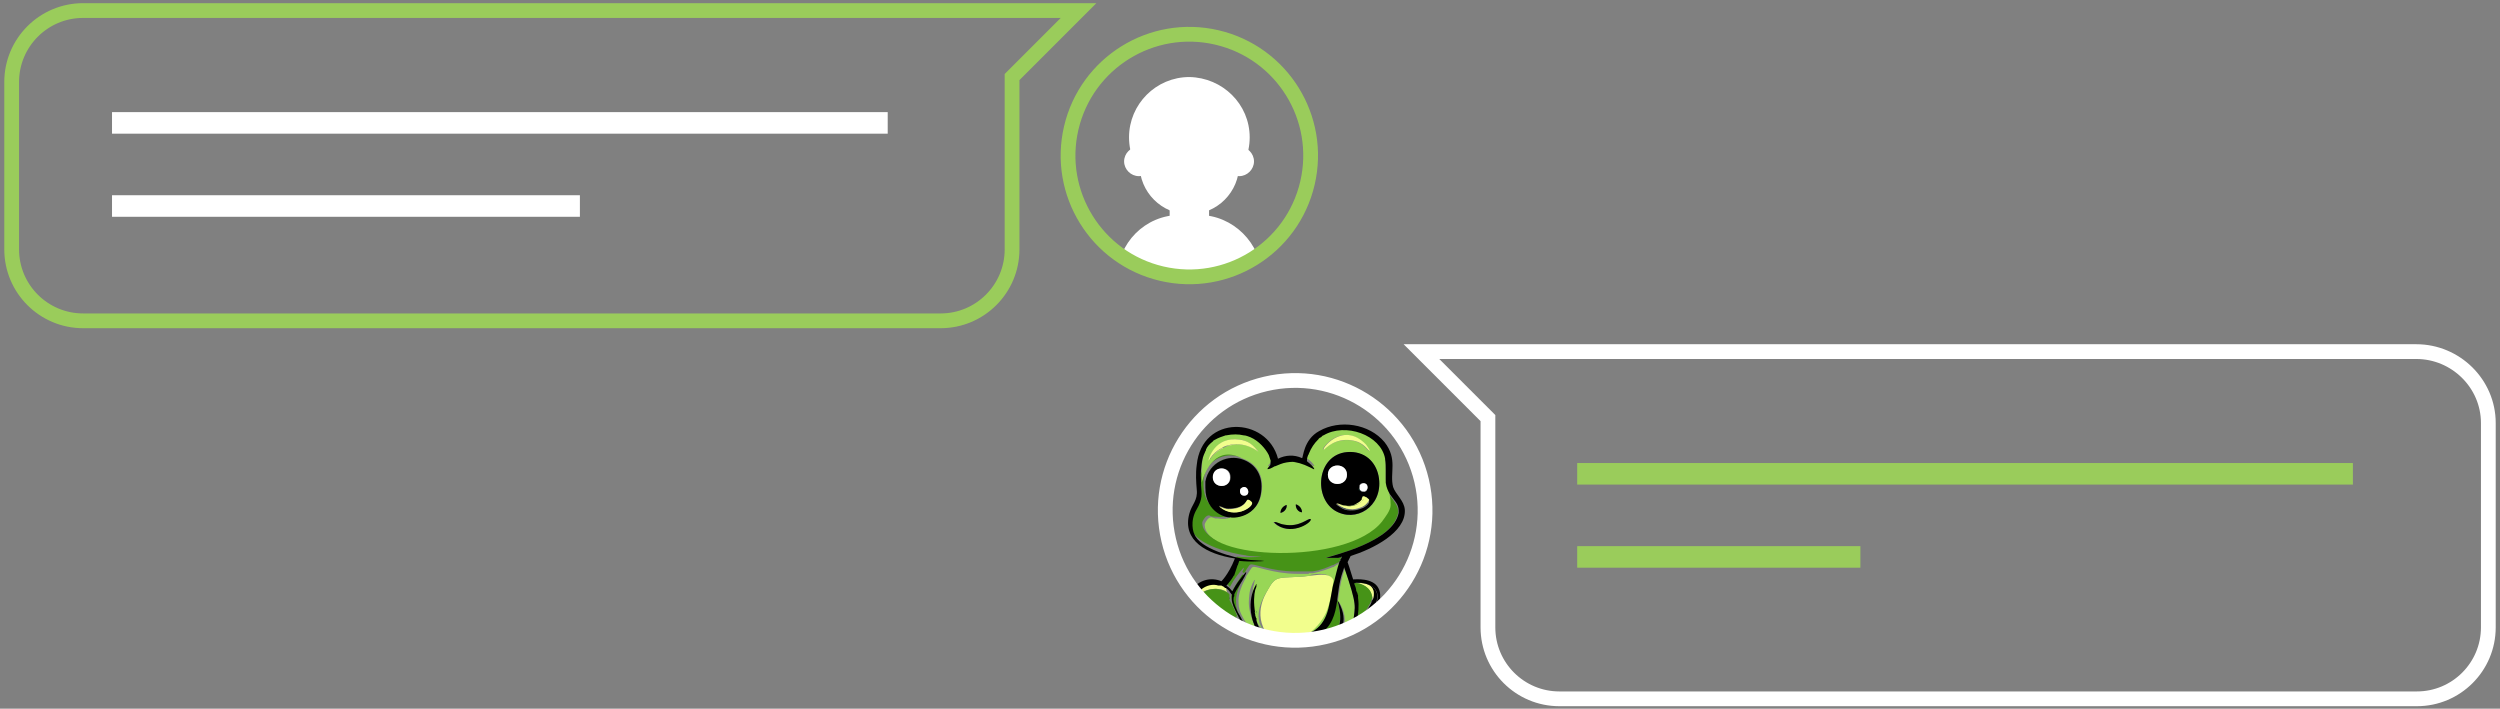 <svg width="508" height="144" viewBox="0 0 508 144" fill="none" xmlns="http://www.w3.org/2000/svg">
<rect x="0" y="0" width="508" height="144" fill="#808080" stroke="none"/>
<mask id="mask0_645_24834" style="mask-type:luminance" maskUnits="userSpaceOnUse" x="236" y="77" width="54" height="54">
<path d="M269.187 129.415C283.381 126.096 292.197 111.898 288.877 97.704C285.558 83.51 271.361 74.694 257.167 78.013C242.972 81.333 234.157 95.53 237.476 109.724C240.795 123.918 254.993 132.734 269.187 129.415Z" fill="white"/>
</mask>
<g mask="url(#mask0_645_24834)">
<path d="M284.711 129.741C284.711 130.116 284.461 130.367 284.086 130.492C284.336 130.367 284.586 129.991 284.711 129.741Z" fill="#103A2E"/>
<path d="M284.086 103.846C284.086 103.972 284.086 103.972 284.086 103.972C284.086 104.097 284.086 104.097 284.086 104.222C282.96 110.226 270.701 112.853 269.324 113.354C269.45 113.354 269.45 113.354 269.45 113.354H269.7C269.825 113.354 269.95 113.354 270.075 113.354H270.2C270.325 113.354 270.45 113.354 270.575 113.354H270.701C270.826 113.354 270.951 113.354 270.951 113.354C271.076 113.354 271.076 113.354 271.201 113.354C271.326 113.354 271.326 113.354 271.451 113.354C271.576 113.354 271.576 113.354 271.701 113.354H271.826C272.077 113.354 272.202 113.229 272.327 113.229C272.452 113.229 272.577 113.103 272.577 113.103C272.577 113.229 272.452 113.479 272.202 113.979C272.202 114.104 272.202 114.104 272.077 114.229C272.077 114.229 271.576 114.48 270.826 114.855H270.701C269.825 115.23 268.574 115.856 266.697 116.106H266.447C266.447 116.106 266.447 116.106 266.322 116.106C266.197 116.106 266.197 116.106 266.072 116.106C265.947 116.106 265.947 116.106 265.822 116.106C265.697 116.106 265.697 116.106 265.572 116.106C265.447 116.106 265.447 116.106 265.321 116.106C265.196 116.106 265.071 116.106 264.946 116.106C264.821 116.106 264.821 116.106 264.696 116.106C264.446 116.106 264.321 116.106 264.07 116.106C263.945 116.106 263.945 116.106 263.82 116.106C263.695 116.106 263.57 116.106 263.445 116.106C263.32 116.106 263.195 116.106 263.07 116.106C258.191 116.106 254.438 114.354 254.063 114.73C253.813 114.855 253.688 115.105 253.437 115.48C253.312 115.605 253.312 115.73 253.187 115.856C253.187 115.981 253.062 115.981 253.062 116.106C253.062 116.106 253.062 116.231 252.937 116.231C252.937 116.356 252.812 116.356 252.812 116.481L252.437 116.231C252.687 115.73 252.812 115.48 252.687 115.355C248.434 120.234 251.061 119.733 248.684 118.107C249.309 117.357 249.81 116.731 250.185 116.106C250.185 116.106 250.185 115.981 250.31 115.981C250.435 115.856 250.435 115.73 250.435 115.605C250.435 115.48 250.56 115.355 250.56 115.23C250.56 115.105 250.685 114.98 250.685 114.855C250.685 114.73 250.81 114.605 250.81 114.48C250.81 114.354 250.936 114.229 250.936 114.104C250.936 113.979 251.061 113.979 251.061 113.854C251.186 113.604 251.186 113.354 251.311 113.103C252.562 113.229 253.813 113.229 254.063 113.229C259.442 113.103 253.312 113.103 253.187 112.853C250.185 112.478 243.18 110.727 242.179 107.599C242.054 107.474 241.178 105.097 242.679 102.595C244.055 100.469 243.68 99.468 243.555 97.717C244.306 95.09 246.557 89.961 251.936 92.838C248.934 91.837 245.181 93.338 244.556 97.341V97.467C244.556 97.592 244.556 97.717 244.556 97.842C244.556 98.092 244.556 98.342 244.556 98.593C244.556 103.846 249.434 104.847 249.685 104.597C249.685 104.597 249.685 104.597 249.81 104.722C249.685 104.722 249.434 104.847 248.934 104.972H248.809C248.309 105.097 247.808 105.097 246.932 104.972C246.932 104.972 246.807 104.972 246.682 104.972C246.557 104.972 246.557 104.972 246.432 104.972C246.182 104.972 245.932 104.847 245.682 104.722C245.056 104.722 244.556 105.473 244.306 106.098C243.93 113.479 273.328 114.605 280.333 105.598C280.958 104.722 282.084 103.346 282.084 102.22C282.084 100.719 281.834 100.094 281.584 99.593C281.709 99.718 281.834 99.969 281.959 100.094C282.334 100.594 282.71 101.094 283.085 101.595C283.835 102.596 284.086 103.221 284.086 103.846Z" fill="#469317"/>
<path d="M283.71 128.24C284.336 128.741 284.086 129.491 283.71 129.866C282.96 130.617 282.084 129.491 280.458 129.366C279.082 129.241 277.33 129.616 276.83 129.241C276.33 128.991 275.954 128.615 275.954 128.615C274.954 128.49 279.082 129.116 280.958 128.741C282.584 128.49 282.835 127.49 283.71 128.24Z" fill="#469317"/>
<path d="M282.584 102.595C282.584 103.721 281.458 105.097 280.833 105.973C273.703 114.979 244.305 113.854 244.806 106.473C245.056 105.848 245.556 105.097 246.182 105.097C246.432 105.222 246.682 105.222 246.932 105.347C247.057 105.347 247.057 105.347 247.182 105.347C247.308 105.347 247.308 105.347 247.433 105.347C248.308 105.472 248.934 105.472 249.309 105.347H249.434C249.809 105.222 250.06 105.097 250.31 105.097C250.185 105.097 250.185 105.097 250.185 104.972C250.185 105.222 256.064 105.347 256.439 99.343C256.69 95.965 254.813 93.963 252.562 93.213C247.182 90.336 244.931 95.465 244.18 98.092V97.967C244.18 97.841 244.18 97.716 244.18 97.591C244.18 97.466 244.18 97.466 244.18 97.341C244.18 97.216 244.18 97.216 244.18 97.091C244.18 95.715 244.18 94.214 244.43 92.963C244.555 92.337 244.806 91.712 245.056 91.211C245.056 91.086 245.181 91.086 245.181 90.961C245.181 90.961 245.181 90.836 245.306 90.836V90.711C245.306 90.586 245.431 90.461 245.431 90.461C245.431 90.461 245.431 90.461 245.431 90.336C247.057 88.084 250.31 87.334 252.562 87.709C252.687 87.709 252.812 87.709 252.937 87.834H252.812C253.312 87.959 253.687 88.084 254.188 88.209C255.939 89.085 257.315 90.586 257.941 91.837C258.191 92.212 258.316 92.588 258.316 92.963C258.441 93.338 258.316 93.713 258.191 93.963C258.066 94.089 257.941 94.339 257.69 94.589C257.69 94.589 257.69 94.589 257.69 94.714C258.066 94.714 258.566 94.464 259.192 94.089C259.817 93.713 260.568 93.338 260.943 93.338C261.068 93.338 262.069 93.213 262.319 93.213C263.445 93.213 264.696 93.463 266.197 94.339C266.447 94.464 266.697 94.589 266.947 94.714C267.323 94.839 266.697 94.089 266.447 93.838C266.072 93.463 265.822 93.338 265.696 93.213C265.571 93.213 265.571 93.088 265.571 92.963C265.571 92.838 265.571 92.462 265.822 91.837C265.822 91.712 265.822 91.712 265.947 91.587C266.322 90.336 267.073 89.46 267.823 88.71L267.948 88.584C267.948 88.584 268.073 88.584 268.073 88.459C268.073 88.459 268.198 88.459 268.198 88.334C268.323 88.334 268.323 88.209 268.449 88.209C268.449 88.209 268.449 88.209 268.574 88.084C268.574 88.084 268.574 88.084 268.699 87.959C268.824 87.834 268.949 87.834 268.949 87.834C273.452 85.207 280.583 87.709 281.458 92.588C281.458 92.588 281.458 92.588 281.458 92.713C281.584 93.463 281.584 94.214 281.584 94.964C281.584 95.465 281.584 96.09 281.584 96.591V96.716V96.841C281.584 97.091 281.584 97.216 281.584 97.466C281.709 98.467 282.084 99.218 282.459 99.843C282.334 99.718 282.209 99.468 282.084 99.343C282.334 100.468 282.584 101.094 282.584 102.595ZM271.201 103.721C275.454 106.348 280.958 103.095 280.207 97.216C279.832 94.339 277.706 91.837 274.328 91.837C267.698 91.837 266.697 100.844 271.201 103.721ZM278.206 91.587C278.331 91.587 277.581 90.461 277.455 90.336C272.577 85.207 267.948 91.837 268.949 91.337C269.199 91.211 271.076 89.085 274.453 89.46C277.205 89.835 277.706 91.587 278.206 91.587ZM259.442 106.723C262.694 108.85 266.697 105.973 266.197 105.472C265.822 105.222 263.945 107.224 260.693 106.598C259.692 106.348 259.192 105.973 258.691 106.098C258.816 106.223 259.317 106.598 259.442 106.723ZM264.571 104.096C264.446 103.346 264.07 102.72 263.32 102.47C263.195 103.221 263.82 104.096 264.571 104.096ZM260.192 104.221C260.943 104.096 261.568 103.346 261.443 102.595C260.693 102.845 260.192 103.471 260.192 104.221ZM250.56 90.336C254.188 89.835 256.565 92.713 255.439 91.462C254.313 90.086 253.312 89.585 252.061 89.335C246.807 88.584 245.681 93.463 245.681 93.588C245.681 93.588 245.681 93.463 245.681 93.338C245.681 93.463 245.556 93.588 245.681 93.588C245.681 93.588 245.806 93.338 246.057 93.088C246.182 92.963 246.307 92.713 246.557 92.462C246.682 92.337 246.682 92.337 246.807 92.212C247.808 91.211 249.309 90.586 250.56 90.336Z" fill="#98D656"/>
<path d="M281.083 126.489C281.459 126.739 281.584 126.989 281.584 127.364C281.584 127.74 281.459 127.74 281.334 127.74C280.083 128.115 274.578 127.865 276.955 127.489C280.083 127.364 279.832 125.738 281.083 126.489Z" fill="#469317"/>
<path d="M280.208 97.216C280.958 102.971 275.454 106.348 271.201 103.721C266.697 100.844 267.698 91.837 274.328 91.837C277.831 91.837 279.832 94.339 280.208 97.216ZM278.206 101.595C278.206 101.47 278.081 101.345 277.831 101.22C277.706 101.094 277.706 101.094 277.581 101.094C277.456 101.094 277.455 101.094 277.33 101.094C277.33 101.094 277.205 101.094 277.205 101.22C277.205 101.22 277.08 101.345 277.08 101.47C276.955 101.595 276.83 101.845 276.58 102.095C276.58 102.095 276.58 102.095 276.455 102.095L276.33 102.22C275.579 102.846 274.578 102.971 273.703 102.971C273.578 102.971 273.578 102.971 273.452 102.971C272.952 102.846 272.452 102.721 272.076 102.596C271.826 102.47 271.576 102.345 271.576 102.47C271.451 102.47 271.576 102.596 272.201 102.971C272.827 103.471 273.578 103.721 274.328 103.721C274.954 103.721 275.579 103.721 276.205 103.471C276.455 103.346 276.705 103.346 276.955 103.221C277.456 102.971 277.956 102.596 278.206 102.095C278.206 102.095 278.206 102.095 278.206 101.97C278.206 101.845 278.206 101.72 278.206 101.595ZM277.831 99.343C278.331 98.092 276.455 97.717 276.205 98.718V98.843C276.079 99.343 276.205 99.593 276.58 99.844C276.705 99.969 276.83 99.969 277.08 99.969C277.205 99.969 277.205 99.969 277.33 99.969C277.581 99.844 277.831 99.718 277.831 99.343ZM273.703 96.466C273.703 93.964 269.825 93.964 269.825 96.466C269.825 98.968 273.703 98.968 273.703 96.466Z" fill="black"/>
<path d="M275.329 118.357C281.584 118.357 279.582 122.735 279.457 122.735L278.957 122.985C278.957 122.86 278.832 122.735 278.832 122.485C278.832 122.36 278.957 122.11 278.957 121.985V121.86C279.707 119.358 278.206 118.357 275.704 118.482C275.579 118.482 275.579 118.482 275.454 118.482C275.329 118.482 275.329 118.357 275.329 118.357Z" fill="black"/>
<path d="M275.704 118.483C278.331 118.357 279.707 119.358 278.957 121.86C278.706 119.233 276.58 118.608 275.704 118.483Z" fill="#F2FE8D"/>
<path d="M278.957 121.985C278.957 122.111 278.957 122.236 278.832 122.486C278.832 122.361 278.832 122.361 278.706 122.236C278.706 122.111 278.832 121.985 278.832 121.86L278.957 121.985Z" fill="black"/>
<path d="M278.832 122.235C278.832 122.235 278.832 122.36 278.957 122.485C278.581 123.486 277.33 125.112 276.705 125.988C276.33 126.488 276.079 126.738 275.954 126.863C276.079 126.738 276.205 126.613 276.455 126.363C277.581 124.737 278.456 123.361 278.832 122.235Z" fill="black"/>
<path d="M275.704 118.482C275.579 118.482 275.579 118.482 275.454 118.482C275.329 118.482 275.204 118.482 275.204 118.482H275.079C275.079 118.482 275.079 118.482 275.079 118.608C275.204 118.733 275.329 119.108 275.454 119.858V119.984C275.454 120.109 275.454 120.109 275.579 120.234C275.579 120.359 275.579 120.359 275.704 120.484V120.609C275.704 120.734 275.829 120.859 275.829 120.984V121.109V121.235V121.36V121.485C276.079 123.236 275.829 124.737 275.704 125.613C275.579 126.238 275.454 126.864 275.704 126.363C275.829 126.238 275.954 126.113 276.204 125.863C277.455 124.237 278.331 122.986 278.706 121.86C278.706 121.735 278.831 121.61 278.831 121.485C278.706 119.233 276.58 118.608 275.704 118.482Z" fill="#469317"/>
<path d="M277.581 90.336C277.706 90.461 278.456 91.587 278.331 91.587C277.831 91.587 277.33 89.836 274.578 89.46C271.201 88.96 269.324 91.212 269.074 91.337C268.073 91.837 272.702 85.207 277.581 90.336Z" fill="#F2FE8D"/>
<path d="M277.831 101.22C278.081 101.345 278.206 101.595 278.206 101.595C278.206 101.595 278.206 101.72 278.081 101.72C278.081 101.72 278.081 101.72 278.081 101.845C277.831 102.22 277.455 102.721 276.83 102.971C276.204 103.221 275.579 103.471 274.828 103.471C273.953 103.471 273.077 103.346 272.201 102.721C272.076 102.596 271.951 102.596 271.826 102.47C271.576 102.345 271.576 102.22 271.451 102.22C271.576 102.22 271.701 102.345 271.951 102.345C272.326 102.47 272.952 102.721 273.327 102.721C274.453 102.971 275.329 102.596 275.829 102.22C276.329 101.97 276.705 101.595 276.83 101.22C276.83 101.22 276.83 101.345 276.705 101.345C276.705 101.345 276.705 101.345 276.705 101.22C276.83 101.094 276.83 101.094 276.83 100.969C276.955 100.844 276.955 100.844 276.955 100.844C276.955 100.844 277.08 100.844 277.205 100.844C277.706 101.094 277.831 101.094 277.831 101.22Z" fill="#F2FE8D"/>
<path d="M278.206 101.595C278.206 101.469 278.081 101.344 277.831 101.219C278.081 101.344 278.331 101.595 278.206 101.595Z" fill="#103A2E"/>
<path d="M278.081 101.971C278.081 101.845 278.207 101.845 278.081 101.971V101.971Z" fill="#103A2E"/>
<path d="M277.706 98.467C277.831 98.717 277.956 99.093 277.831 99.343C277.706 99.593 277.58 99.718 277.33 99.843C277.08 99.843 276.83 99.843 276.58 99.718C276.455 99.593 276.33 99.593 276.33 99.468C276.33 99.468 276.33 99.468 276.33 99.343C276.33 99.343 276.33 99.343 276.33 99.218V99.093C276.33 98.968 276.33 98.843 276.33 98.717V98.592C276.83 98.092 277.33 98.092 277.706 98.467Z" fill="white"/>
<path d="M274.953 126.488C274.453 131.117 278.706 129.616 277.706 130.992C277.455 131.242 276.455 131.367 276.204 131.117C275.954 130.742 275.329 130.491 275.079 130.116C274.703 129.616 274.953 129.366 274.703 129.366C274.453 130.241 275.079 130.867 275.704 131.242C276.33 131.868 275.579 132.368 275.204 132.243C274.703 132.118 274.328 131.742 274.203 131.242C274.203 131.117 274.078 130.116 273.953 130.366C273.577 130.867 273.077 131.492 272.702 131.742C271.826 132.118 271.326 131.742 271.326 131.367C271.326 130.617 273.077 130.867 273.202 129.241C272.827 129.115 273.327 129.741 271.576 130.366C271.201 130.491 270.825 130.617 270.7 130.992C270.575 131.492 269.074 131.242 268.949 130.742C268.699 129.866 269.199 129.866 269.95 129.741C270.075 129.741 270.075 129.741 270.2 129.741C272.577 129.366 274.578 126.739 272.201 122.485C272.201 122.36 272.076 122.36 272.076 122.36H271.826C272.076 120.609 272.326 118.607 272.952 116.481C273.202 115.73 273.327 115.605 273.202 115.355C275.954 123.486 275.329 122.986 274.953 126.488Z" fill="#98D656"/>
<path d="M277.832 101.22C277.706 101.095 277.706 101.095 277.581 101.095C277.706 101.095 277.832 101.095 277.832 101.22Z" fill="#103A2E"/>
<path d="M277.455 100.97C277.455 100.97 277.581 100.97 277.707 100.97C277.581 101.095 277.455 100.97 277.455 100.97Z" fill="#103A2E"/>
<path d="M276.58 99.843C276.83 99.968 277.08 99.968 277.33 99.968C277.205 99.968 277.205 99.968 277.08 99.968C276.83 99.968 276.705 99.843 276.58 99.843C276.58 99.718 276.58 99.718 276.58 99.843Z" fill="#103A2E"/>
<path d="M276.955 101.47C277.08 101.345 277.08 101.47 276.955 101.47V101.47Z" fill="#103A2E"/>
<path d="M278.081 101.97C277.831 102.471 277.455 102.846 276.83 103.096C277.455 102.721 277.831 102.345 278.081 101.97Z" fill="#103A2E"/>
<path d="M276.58 101.97C276.705 101.845 276.955 101.719 277.08 101.469C276.83 101.719 276.58 102.095 276.079 102.345C275.454 102.72 274.578 102.97 273.578 102.845C273.703 102.845 273.703 102.845 273.828 102.845C275.079 102.845 275.954 102.47 276.455 102.095C276.33 102.095 276.455 102.095 276.58 101.97C276.455 101.97 276.455 101.97 276.58 101.97Z" fill="#103A2E"/>
<path d="M276.581 99.844C276.455 99.719 276.33 99.719 276.33 99.593C276.33 99.593 276.455 99.719 276.581 99.844Z" fill="#103A2E"/>
<path d="M276.455 99.719C276.33 99.594 276.205 99.469 276.079 99.218V99.343C276.079 99.343 276.079 99.343 276.079 99.468C276.079 99.468 276.079 99.469 276.079 99.594C276.33 99.594 276.455 99.719 276.455 99.719Z" fill="#103A2E"/>
<path d="M276.079 103.472H276.204C275.704 103.722 274.954 103.722 274.328 103.722H274.453C274.954 103.722 275.329 103.722 275.704 103.597C275.704 103.597 275.704 103.597 275.829 103.597C275.954 103.472 275.954 103.472 276.079 103.472Z" fill="#103A2E"/>
<path d="M275.954 121.986C276.204 123.737 275.954 125.238 275.829 126.114C275.954 125.113 276.204 123.737 275.954 121.986Z" fill="#103A2E"/>
<path d="M275.079 118.733C275.204 118.858 275.329 119.233 275.454 119.984C275.329 119.358 275.079 118.983 275.079 118.733Z" fill="#103A2E"/>
<path d="M274.953 103.597C275.204 103.597 275.579 103.597 275.829 103.472C275.454 103.597 274.953 103.597 274.578 103.597C274.578 103.597 274.703 103.597 274.953 103.597C274.828 103.597 274.828 103.597 274.953 103.597Z" fill="#103A2E"/>
<path d="M272.202 102.845C273.077 103.346 273.953 103.596 274.829 103.596C274.703 103.596 274.578 103.596 274.453 103.596C274.328 103.596 274.078 103.596 273.953 103.596C274.078 103.596 274.203 103.596 274.328 103.596C273.578 103.596 272.827 103.346 272.202 102.845Z" fill="#103A2E"/>
<path d="M276.33 102.095C275.829 102.47 274.954 102.845 273.703 102.845C274.578 102.845 275.579 102.72 276.33 102.095Z" fill="#103A2E"/>
<path d="M273.452 102.846C273.077 102.846 272.452 102.596 272.076 102.471C272.452 102.596 272.952 102.721 273.452 102.846Z" fill="#103A2E"/>
<path d="M272.577 114.104C272.703 114.104 272.703 114.104 272.577 114.104C272.577 114.23 272.577 114.23 272.577 114.23C272.577 114.23 272.452 114.23 272.452 114.356C272.452 114.23 272.452 114.104 272.577 114.104Z" fill="#103A2E"/>
<path d="M270.825 120.609C270.825 120.609 270.95 120.234 271.076 119.483C270.825 120.234 270.825 120.609 270.825 120.609ZM272.452 114.354C272.452 114.48 271.451 116.731 271.076 119.358C271.076 119.483 271.076 119.483 271.076 119.608C271.201 118.232 271.701 116.106 272.452 114.354ZM272.452 114.354C271.951 115.605 271.701 117.107 271.326 118.483C271.201 119.233 270.95 119.984 270.825 120.734C270.7 121.235 270.7 121.61 270.575 122.11C270.325 123.361 270.075 124.362 269.699 125.363C269.074 126.989 268.073 128.115 266.197 128.991C266.822 128.74 267.198 128.365 267.323 128.24L267.448 128.115C267.323 127.99 265.822 128.74 263.32 129.116C264.07 128.991 264.821 128.865 265.571 128.615C265.947 128.49 267.698 126.989 268.824 124.862C270.075 122.611 270.575 117.982 270.575 117.732C269.95 116.356 268.073 116.481 265.947 116.856V116.481C266.072 116.481 266.072 116.481 266.197 116.481C266.322 116.481 266.322 116.481 266.447 116.481C266.447 116.481 266.447 116.481 266.572 116.481H266.822C268.574 116.106 269.95 115.605 270.825 115.23H270.95C271.951 114.605 272.326 114.229 272.452 114.354Z" fill="#98D656"/>
<path d="M271.951 102.596C272.077 102.721 272.202 102.721 272.327 102.846C271.701 102.471 271.576 102.346 271.701 102.346C271.576 102.346 271.701 102.471 271.951 102.596Z" fill="#103A2E"/>
<path d="M270.951 119.359C271.326 116.732 272.327 114.48 272.327 114.355C271.701 116.106 271.201 118.233 270.951 119.484V119.359Z" fill="#7ACE45"/>
<path d="M269.825 96.466C269.825 93.964 273.703 93.964 273.703 96.466C273.703 98.968 269.825 98.968 269.825 96.466Z" fill="white"/>
<path d="M271.826 122.111C271.701 122.361 273.953 128.615 269.575 129.116C268.699 129.241 268.699 129.116 268.199 129.491C266.822 129.616 267.198 129.616 267.698 129.241C270.575 127.114 271.201 124.612 271.576 121.86L271.826 122.111Z" fill="#469317"/>
<path d="M270.825 120.61C270.825 120.61 270.95 120.109 271.076 119.484C270.825 120.234 270.825 120.61 270.825 120.61Z" fill="#7ACE45"/>
<path d="M257.69 119.734C259.192 116.981 259.942 117.482 263.445 117.232C264.32 117.232 265.321 117.107 266.322 116.981C268.323 116.731 270.325 116.481 270.95 117.857C270.95 118.107 270.45 122.736 269.199 124.988C268.073 127.114 266.197 128.615 265.947 128.74C265.196 128.991 264.446 129.116 263.695 129.241C262.319 129.491 260.818 129.366 259.317 129.116C258.316 128.865 257.565 128.615 257.315 128.49C257.19 128.365 257.19 128.49 257.065 128.24C254.563 123.862 257.816 119.734 257.69 119.734Z" fill="#F2FE8D"/>
<path d="M268.073 129.991C268.073 130.241 268.073 130.492 268.073 130.742C267.948 130.492 268.073 130.116 268.073 129.991Z" fill="#103A2E"/>
<path d="M263.445 129.115C265.822 128.74 267.448 127.989 267.573 128.114C267.573 128.114 267.573 128.24 267.448 128.24C267.198 128.365 267.073 128.49 266.822 128.74C266.822 128.74 266.822 128.74 266.697 128.74C266.447 128.865 266.197 128.99 265.947 129.115C265.947 129.115 265.822 129.115 265.822 129.24C265.822 129.24 265.822 129.24 265.697 129.24C265.321 129.365 264.07 129.866 262.069 129.991C261.944 129.991 261.944 129.991 261.819 129.991C261.568 129.991 261.318 129.991 260.943 129.991C260.943 129.991 260.943 129.991 260.943 129.866C260.693 129.616 260.318 129.491 259.817 129.491H259.692C259.067 129.365 258.441 129.365 257.691 128.99C257.44 128.865 257.315 128.865 256.94 128.114C256.94 128.114 257.065 128.114 257.19 128.24C257.44 128.365 257.816 128.74 258.691 128.865C258.816 128.865 259.067 128.99 259.192 128.99C260.192 129.24 261.443 129.365 263.07 129.24C263.195 129.115 263.32 129.115 263.445 129.115Z" fill="#98D656"/>
<path d="M267.448 128.115C267.323 128.24 267.073 128.365 266.822 128.616C267.073 128.491 267.323 128.365 267.448 128.115Z" fill="#B0CA7B"/>
<path d="M267.448 128.24C267.323 128.365 266.822 128.741 266.322 128.991C266.322 128.991 266.197 128.991 266.197 129.116C266.197 129.116 266.072 129.116 266.072 129.241C266.072 129.241 265.947 129.241 265.947 129.366C265.947 129.366 266.072 129.366 266.072 129.241C266.322 129.116 266.572 128.991 266.822 128.866C266.822 128.866 266.822 128.866 266.948 128.866C267.073 128.49 267.323 128.365 267.448 128.24Z" fill="#B0CA7B"/>
<path d="M266.322 105.472C266.822 105.973 262.819 108.85 259.567 106.723C259.442 106.598 258.816 106.223 258.941 106.098C259.442 105.973 259.942 106.473 260.943 106.598C264.07 107.224 265.822 105.222 266.322 105.472Z" fill="black"/>
<path d="M263.32 102.471C264.07 102.721 264.571 103.346 264.571 104.097C263.82 104.097 263.195 103.221 263.32 102.471Z" fill="black"/>
<path d="M264.195 93.839C263.57 93.588 262.819 93.588 262.194 93.588C262.194 93.588 262.194 93.588 262.069 93.588C261.819 93.588 261.568 93.588 261.318 93.588C262.319 93.588 263.195 93.588 264.195 93.839Z" fill="black"/>
<path d="M261.443 102.596C261.568 103.347 260.943 104.097 260.192 104.222C260.192 103.472 260.693 102.846 261.443 102.596Z" fill="black"/>
<path d="M259.817 129.366C260.318 129.366 260.693 129.491 260.943 129.741C260.693 129.491 260.192 129.491 259.817 129.366Z" fill="#103A2E"/>
<path d="M257.691 119.733C259.192 116.981 259.942 117.482 263.445 117.231C264.321 117.231 265.321 117.106 266.322 116.981V116.606C266.197 116.606 266.197 116.606 266.072 116.606C265.947 116.606 265.947 116.606 265.822 116.606C265.697 116.606 265.572 116.606 265.446 116.606C265.321 116.606 265.321 116.606 265.196 116.606C264.946 116.606 264.821 116.606 264.571 116.606C264.446 116.606 264.446 116.606 264.321 116.606C264.196 116.606 264.07 116.606 263.945 116.606C263.82 116.606 263.695 116.606 263.57 116.606C258.691 116.606 254.938 114.855 254.563 115.23C254.313 115.355 254.188 115.605 253.938 115.981C253.813 116.106 253.813 116.231 253.688 116.356C253.688 116.481 253.562 116.481 253.562 116.606C253.562 116.606 253.562 116.731 253.437 116.731C253.437 116.856 253.312 116.856 253.312 116.981C253.312 117.106 253.187 117.106 253.187 117.231V117.357C251.936 119.608 251.561 121.235 251.686 122.611C251.686 123.486 251.936 124.237 252.311 124.987C252.562 125.488 252.812 125.988 253.187 126.489C253.312 126.739 253.437 126.864 253.562 127.114C253.562 127.239 253.688 127.239 253.688 127.364C253.688 127.489 253.813 127.489 253.813 127.614L253.938 128.49C253.938 128.49 253.938 128.615 254.063 128.615V128.74C254.188 129.241 253.938 129.491 253.688 129.866C253.437 130.116 253.187 130.241 252.937 130.366C252.562 130.492 252.311 130.617 252.061 130.617C252.061 130.617 252.061 130.617 251.936 130.617C251.686 130.617 251.436 130.617 251.186 130.617C251.061 130.617 250.935 130.617 250.81 130.617C250.56 130.617 250.435 130.742 250.185 130.867C249.935 130.992 249.935 131.242 249.935 131.492C249.935 131.742 250.06 131.993 250.31 132.118C250.31 132.118 250.31 132.118 250.435 132.118C250.56 132.243 250.81 132.368 251.061 132.243C251.061 132.243 251.061 132.243 251.186 132.243C251.186 132.243 251.186 132.243 251.311 132.243C251.311 132.243 251.311 132.243 251.436 132.243C251.436 132.243 251.436 132.243 251.561 132.243C251.561 132.243 251.686 132.243 251.686 132.118C252.437 131.742 252.687 130.867 254.438 130.617C254.688 130.116 254.563 130.116 254.563 130.116C255.064 131.742 253.187 132.493 253.062 132.993C253.062 132.993 253.062 132.993 253.062 133.119C253.062 133.369 253.312 133.619 253.562 133.744C253.813 133.869 254.188 133.744 254.438 133.619C254.938 133.369 255.314 132.993 255.564 132.118V131.993V131.868V131.742V131.617V131.492C255.564 131.492 255.564 131.492 255.564 131.367C255.564 131.367 255.564 131.367 255.564 131.242C255.564 131.117 255.689 131.117 255.689 131.117C255.689 131.117 255.689 131.242 255.814 131.242C255.814 131.367 255.939 131.492 255.939 131.617C255.939 131.617 255.939 131.617 255.939 131.742C255.939 131.868 256.064 131.868 256.064 131.993L256.189 132.118L256.315 132.243C256.315 132.243 256.315 132.243 256.44 132.243C256.44 132.243 256.44 132.243 256.565 132.243C256.565 132.243 256.565 132.243 256.69 132.243C256.815 132.368 256.94 132.368 257.065 132.493H257.19H257.315H257.44H257.565C257.816 132.493 258.066 132.493 258.316 132.368C258.441 132.368 258.441 132.243 258.441 132.243L258.566 132.118C258.691 131.868 258.566 131.617 258.566 131.492C258.441 131.367 258.191 131.242 257.941 131.117C257.941 131.117 257.941 131.117 257.816 131.117C257.565 130.992 257.315 130.867 257.065 130.742C256.94 130.742 256.94 130.617 256.815 130.617C256.064 129.866 256.189 129.241 256.189 129.241C257.565 131.117 260.192 131.492 260.067 129.741C259.942 129.616 259.692 129.491 259.192 129.491C259.192 129.491 259.192 129.491 259.067 129.491H258.942C258.441 129.491 257.816 129.366 257.19 129.115H257.065C256.44 128.865 255.814 128.49 255.314 127.739C255.189 127.614 255.189 127.489 255.064 127.364C255.064 127.364 255.064 127.364 255.064 127.239C254.688 126.614 254.438 125.863 254.188 125.112C253.688 123.486 253.562 121.485 254.063 119.733C253.813 120.859 253.688 122.11 253.813 123.361C253.562 121.485 253.938 119.483 254.813 117.982C254.813 117.982 254.813 117.857 254.938 117.857C255.064 117.607 254.938 117.857 254.813 118.733C254.563 119.483 254.563 119.984 254.563 120.109C254.563 120.109 254.313 121.61 254.688 123.736V123.862C254.688 123.736 254.688 123.862 254.688 123.987L254.813 124.237C254.938 124.612 255.064 125.112 255.064 125.488C255.689 127.489 256.565 127.739 256.69 127.99C257.44 128.49 258.191 128.49 258.942 128.615C258.316 128.49 257.691 128.49 256.94 128.115C256.69 127.99 256.565 127.99 256.189 127.239C254.563 123.861 257.816 119.733 257.691 119.733C257.565 119.733 257.565 119.733 257.691 119.733ZM254.688 120.359C254.688 120.234 254.813 119.984 254.813 119.858C254.813 120.109 254.813 120.234 254.688 120.359Z" fill="#98D656"/>
<path d="M259.192 94.465C259.066 94.465 259.066 94.465 259.192 94.465C259.066 94.591 259.066 94.591 259.192 94.465Z" fill="#103A2E"/>
<path d="M259.192 128.866C259.067 128.866 258.816 128.741 258.691 128.741C257.816 128.491 257.44 128.24 257.19 128.115C257.44 128.365 258.191 128.616 259.192 128.866Z" fill="#98D656"/>
<path d="M257.44 128.74C257.315 128.615 257.315 128.615 257.19 128.615C257.065 128.615 257.065 128.49 257.065 128.49L256.94 128.365C256.94 128.365 256.94 128.365 256.815 128.24C256.314 127.739 256.064 126.989 255.814 126.238C256.314 128.24 257.19 128.615 257.44 128.74Z" fill="#7ACE45"/>
<path d="M257.19 128.615L257.315 128.74C257.19 128.615 257.065 128.49 256.815 128.365L256.94 128.49C257.065 128.49 257.065 128.615 257.19 128.615Z" fill="#103A2E"/>
<path d="M257.565 129.741C256.94 129.491 256.314 129.116 255.814 128.365C255.689 128.24 255.689 128.115 255.564 127.99C256.189 128.991 256.94 129.491 257.565 129.741Z" fill="black"/>
<path d="M252.436 93.339C254.688 94.089 256.565 96.091 256.314 99.468C255.939 105.473 250.06 105.348 250.06 105.098C249.935 104.973 250.185 105.098 250.06 105.098C249.684 105.348 244.931 104.472 244.931 99.093C244.931 98.843 244.931 98.593 244.931 98.343C244.931 98.218 244.931 98.092 244.931 97.967V97.842C245.681 93.839 249.559 92.338 252.436 93.339C252.562 93.339 252.562 93.339 252.436 93.339ZM254.438 102.221C254.438 101.97 253.687 101.47 253.437 101.595C253.187 101.845 252.812 103.346 249.559 103.346C248.559 103.346 247.182 102.346 247.933 102.971C250.81 105.473 254.438 103.221 254.438 102.221ZM252.812 100.719C254.438 100.719 253.437 97.967 252.061 99.343C251.811 99.969 252.061 100.719 252.812 100.719ZM250.06 96.966C250.06 94.59 246.557 94.59 246.557 96.966C246.432 99.343 250.06 99.343 250.06 96.966Z" fill="black"/>
<path d="M255.439 91.462C256.564 92.713 254.063 89.836 250.56 90.336H250.435H250.31H250.185C249.559 90.461 249.059 90.586 248.558 90.836C248.558 90.836 248.433 90.836 248.433 90.962C248.433 90.962 248.308 90.962 248.308 91.087H248.183C247.182 91.587 246.432 92.338 245.931 93.088C245.806 93.338 245.681 93.588 245.556 93.588C245.556 93.463 246.682 88.585 251.936 89.335C253.437 89.585 254.313 90.086 255.439 91.462Z" fill="#F2FE8D"/>
<path d="M255.689 126.238C255.564 125.738 255.439 125.112 255.314 124.612C255.314 124.737 255.314 124.737 255.314 124.862V124.987C255.439 125.362 255.564 125.738 255.689 126.238Z" fill="#98D656"/>
<path d="M255.689 126.238V126.113V125.988V125.863V125.738C255.689 125.738 255.689 125.738 255.689 125.613C255.689 125.487 255.689 125.362 255.564 125.362C255.564 125.237 255.439 124.987 255.439 124.862C255.439 124.737 255.439 124.737 255.439 124.612V124.737C255.439 125.112 255.564 125.738 255.689 126.238Z" fill="#98D656"/>
<path d="M255.439 124.988C255.564 125.363 255.689 125.863 255.689 126.239C255.564 125.738 255.439 125.363 255.439 124.988Z" fill="#98D656"/>
<path d="M255.314 124.362C255.314 124.487 255.314 124.487 255.314 124.612C255.189 124.237 255.189 123.986 255.189 123.986C255.189 124.111 255.314 124.237 255.314 124.362Z" fill="#103A2E"/>
<path d="M255.439 124.863C255.439 124.738 255.439 124.738 255.439 124.612C255.439 124.487 255.439 124.487 255.439 124.362C255.314 124.487 255.314 124.612 255.439 124.863Z" fill="#7ACE45"/>
<path d="M255.189 126.74C255.189 126.74 255.189 126.74 255.063 126.489C255.063 126.614 255.189 126.614 255.189 126.74Z" fill="#103A2E"/>
<path d="M255.063 119.608C255.063 119.733 254.938 119.859 254.938 119.984C254.938 119.859 254.938 119.733 255.063 119.608Z" fill="#7ACE45"/>
<path d="M254.938 126.238C254.938 126.113 254.813 125.988 254.813 125.863V125.738C254.688 125.238 254.563 124.612 254.563 124.112C254.563 124.862 254.813 125.613 254.938 126.238Z" fill="#103A2E"/>
<path d="M254.813 125.738C254.313 124.112 254.188 121.735 254.813 119.984C254.313 121.235 254.313 122.736 254.438 124.112C254.438 124.112 254.438 124.112 254.438 124.237C254.563 124.612 254.688 125.238 254.813 125.738Z" fill="#7ACE45"/>
<path d="M253.437 101.595C253.688 101.344 254.438 101.97 254.438 102.22C254.438 103.221 250.81 105.473 247.933 103.096C247.183 102.47 248.559 103.471 249.559 103.471C252.812 103.471 253.187 101.845 253.437 101.595Z" fill="#F2FE8D"/>
<path d="M252.937 130.116C253.062 129.991 253.312 129.866 253.437 129.741C253.187 129.991 252.937 130.117 252.687 130.242C252.687 130.242 252.812 130.116 252.937 130.116Z" fill="#103A2E"/>
<path d="M252.061 99.343C253.437 97.967 254.438 100.719 252.812 100.719C252.061 100.719 251.811 99.969 252.061 99.343Z" fill="white"/>
<path d="M252.812 87.835C252.687 87.835 252.687 87.835 252.562 87.835C252.436 87.835 252.436 87.835 252.311 87.835C251.936 87.835 251.561 87.709 251.186 87.709H251.06H250.935C250.435 87.709 249.809 87.835 249.309 87.96C250.435 87.584 251.686 87.584 252.812 87.835Z" fill="#103A2E"/>
<path d="M252.562 93.339C249.559 92.338 245.681 93.839 245.056 97.842C245.681 93.839 249.434 92.338 252.562 93.339C252.437 93.339 252.437 93.339 252.562 93.339Z" fill="#469317"/>
<path d="M252.311 87.835C252.437 87.835 252.437 87.835 252.562 87.835C250.31 87.459 247.058 88.21 245.431 90.462C245.807 89.961 246.182 89.586 246.557 89.211L246.682 89.085L246.807 88.96C246.932 88.96 246.932 88.835 247.058 88.835C247.683 88.46 248.434 88.085 249.184 87.96H249.309C249.81 87.835 250.435 87.71 250.935 87.71H251.061H251.186C251.561 87.71 251.936 87.71 252.311 87.835Z" fill="#103A2E"/>
<path d="M250.81 115.856C250.81 115.731 250.935 115.606 250.935 115.48C250.935 115.606 250.935 115.731 250.81 115.856Z" fill="#103A2E"/>
<path d="M250.435 90.336H250.56C249.309 90.461 247.808 91.212 246.682 92.338C247.057 91.962 247.558 91.587 248.183 91.212H248.308C248.308 91.212 248.433 91.212 248.433 91.087C248.433 91.087 248.559 91.087 248.559 90.961C249.059 90.711 249.559 90.586 250.185 90.461C250.31 90.461 250.31 90.461 250.435 90.336Z" fill="#F2FE8D"/>
<path d="M250.686 120.609C250.686 120.735 250.56 120.734 250.56 120.86C250.56 120.734 250.56 120.609 250.686 120.609Z" fill="#103A2E"/>
<path d="M249.81 121.235C249.81 121.486 249.81 121.736 249.81 121.861C249.684 121.611 249.81 121.36 249.81 121.235Z" fill="black"/>
<path d="M249.309 120.234C249.309 120.359 249.434 120.359 249.434 120.484C248.809 119.859 247.433 119.483 246.057 119.733C244.931 119.859 243.93 120.484 243.18 121.36L243.055 121.485L242.929 121.61C242.804 121.735 242.679 121.985 242.679 122.11C242.679 122.11 242.679 122.235 242.554 122.235V122.36C242.554 122.36 242.554 122.36 242.554 122.486V122.611C242.554 122.736 242.554 122.736 242.429 122.861C242.429 122.986 242.304 123.111 242.304 123.236C242.304 122.986 242.304 122.861 242.179 122.611C242.179 122.486 242.179 122.36 242.179 122.36C242.179 121.735 242.429 121.109 242.679 120.609C242.679 120.609 242.679 120.609 242.679 120.484L242.804 120.359C242.804 120.359 242.804 120.234 242.929 120.234C242.929 120.234 242.929 120.109 243.055 120.109C243.055 119.984 243.18 119.984 243.18 119.859C243.18 119.859 243.18 119.859 243.305 119.733C243.305 119.733 243.305 119.733 243.43 119.608L243.555 119.483L243.68 119.358L243.805 119.233C244.681 118.608 245.807 118.357 247.058 118.608H247.183H247.308H247.433H247.558H247.683C247.808 118.608 247.808 118.733 247.933 118.733C248.058 118.733 248.058 118.858 248.183 118.858L248.308 118.983L248.434 119.108C248.434 119.108 248.434 119.108 248.559 119.108C248.559 119.108 248.559 119.108 248.684 119.108C248.809 119.233 248.934 119.233 248.934 119.358L249.059 119.483C249.059 119.483 249.059 119.483 249.184 119.608C249.184 120.109 249.309 120.234 249.309 120.234Z" fill="#F2FE8D"/>
<path d="M248.434 119.484L248.308 119.358C248.308 119.358 248.308 119.358 248.434 119.484Z" fill="#103A2E"/>
<path d="M246.432 96.966C246.432 94.589 249.935 94.589 249.935 96.966C250.06 99.343 246.432 99.343 246.432 96.966Z" fill="white"/>
<path d="M245.932 93.213C246.432 92.463 247.182 91.712 248.183 91.212C247.558 91.587 247.057 91.963 246.682 92.338C246.557 92.463 246.557 92.463 246.432 92.588C246.307 92.713 246.182 92.963 245.932 93.213C246.057 93.213 246.057 93.213 245.932 93.213Z" fill="#F2FE8D"/>
<path d="M247.183 129.366C247.308 129.366 247.308 129.491 247.434 129.491C247.308 129.366 247.308 129.366 247.183 129.366Z" fill="#103A2E"/>
<path d="M246.182 119.734C247.558 119.483 248.809 119.859 249.559 120.484C248.433 119.734 247.183 119.609 246.182 119.734Z" fill="#469317"/>
<path d="M246.057 129.617C246.057 129.867 245.931 129.617 244.681 130.492C243.555 131.243 242.054 133.245 240.052 132.244C238.801 131.618 237.925 132.119 237.675 132.869H237.175C237.425 132.119 238.176 131.743 237.3 132.119C234.423 133.245 233.547 128.991 236.299 128.866C237.05 128.866 237.55 129.367 237.8 129.367H237.925C238.426 129.617 239.051 129.617 239.677 129.617C239.677 129.617 239.677 129.617 239.802 129.617C240.052 129.617 240.177 129.617 240.302 129.617C240.677 129.742 241.053 129.867 241.178 129.867V130.242C241.053 130.242 241.053 130.242 240.928 130.242C240.803 130.242 240.803 130.242 240.678 130.242H240.552C240.427 130.242 240.177 130.242 240.052 130.242H239.927C239.802 130.242 239.802 130.242 239.677 130.242C239.552 130.242 239.427 130.242 239.301 130.242C239.176 130.242 239.176 130.242 239.051 130.242C238.926 130.242 238.926 130.242 238.801 130.242C238.676 130.242 238.676 130.242 238.551 130.242C238.551 130.242 238.551 130.242 238.426 130.242H238.301H238.176H238.051C237.925 130.242 237.925 130.242 237.8 130.242C237.8 130.242 237.8 130.242 237.675 130.242C237.55 130.242 237.55 130.242 237.425 130.117H237.3C237.05 129.992 236.674 129.617 236.299 129.742C234.548 129.867 235.048 132.369 236.549 131.994C237.55 131.743 237.55 131.243 239.802 131.243C239.927 131.243 240.052 131.243 240.177 131.243C241.678 131.243 242.429 131.243 242.929 131.118C243.179 131.118 243.179 131.118 243.179 131.118C243.304 131.118 243.304 130.993 243.43 130.993C243.555 130.993 243.68 130.868 243.68 130.743C243.93 130.618 244.18 130.367 244.555 130.242H244.681H244.806H244.931H245.056C245.056 130.242 245.056 130.242 245.181 130.242H245.306H245.431C245.931 129.617 245.931 129.617 246.057 129.617ZM241.803 131.743C242.054 131.618 242.304 131.493 242.429 131.493C238.676 131.493 238.426 131.493 238.926 131.493C238.676 131.493 238.551 131.493 239.051 131.493C239.176 131.493 239.427 131.493 239.677 131.618C239.802 131.618 239.927 131.743 240.052 131.743C240.052 131.743 240.052 131.743 240.177 131.743C240.302 131.743 240.302 131.868 240.427 131.868C240.552 131.868 240.803 131.994 240.928 131.868C241.053 131.868 241.053 131.868 241.178 131.868C241.178 131.868 241.178 131.868 241.303 131.868C241.303 131.868 241.303 131.868 241.428 131.868C241.428 131.868 241.428 131.868 241.553 131.868C241.678 131.868 241.803 131.743 241.803 131.743Z" fill="black"/>
<path d="M251.311 125.738C250.435 123.987 252.812 127.615 249.809 121.861C249.809 121.485 249.809 121.36 249.809 121.235C249.809 121.11 249.935 121.11 249.809 120.985V120.86C249.935 120.735 249.684 120.735 249.559 120.484C248.559 119.859 247.308 119.609 246.182 119.734C245.181 119.859 244.055 120.484 243.305 121.36L243.179 121.485L243.054 121.61C242.929 121.735 242.804 121.986 242.804 122.111C242.804 122.111 242.804 122.236 242.679 122.236V122.361C242.679 122.361 242.679 122.361 242.679 122.486V122.611C242.679 122.736 242.679 122.736 242.554 122.861C242.554 122.986 242.429 123.111 242.429 123.237C242.429 122.986 242.429 122.861 242.304 122.611C242.304 122.486 242.304 122.361 242.304 122.361C242.304 121.735 242.429 121.235 242.679 120.735C242.679 120.86 242.554 120.86 242.554 120.985V121.11V121.235V121.36C242.554 121.485 242.554 121.485 242.554 121.61C242.554 121.735 242.554 121.735 242.554 121.861C242.554 121.986 242.554 122.111 242.554 122.236V122.361V122.486C242.554 122.611 242.554 122.611 242.554 122.736C242.554 122.861 242.554 123.111 242.554 123.237V123.362C242.554 123.487 242.554 123.612 242.679 123.737V123.862V123.987V124.112C242.679 124.112 242.679 124.237 242.804 124.237C242.804 124.237 242.804 124.362 242.929 124.362C242.929 124.362 242.929 124.488 243.054 124.488C243.054 124.488 243.054 124.613 243.179 124.613C243.179 124.738 243.305 124.863 243.305 124.863L243.43 124.988C243.43 125.113 243.555 125.113 243.555 125.238C243.555 125.363 243.68 125.363 243.68 125.488C243.805 125.613 243.93 125.738 243.93 125.864C243.93 125.989 244.055 125.989 244.055 126.114L244.18 126.239C244.305 126.364 244.43 126.489 244.555 126.614L244.681 126.739C244.806 126.864 244.806 126.864 244.931 126.989C245.056 127.115 245.056 127.115 245.181 127.24L245.306 127.365C245.431 127.365 245.431 127.49 245.556 127.49L245.681 127.615L245.806 127.74L245.931 127.865L246.057 127.99L246.182 128.115C246.182 128.115 246.307 128.115 246.307 128.24C246.432 128.24 246.432 128.365 246.557 128.365L246.682 128.491C246.807 128.491 246.807 128.616 246.932 128.616C246.932 128.616 247.057 128.616 247.057 128.741C247.057 128.741 247.182 128.741 247.182 128.866C247.308 128.991 247.433 128.991 247.433 129.116L247.558 129.241C247.683 129.366 247.683 129.366 247.808 129.366C247.933 129.366 247.933 129.491 247.933 129.491H248.058C248.058 129.491 248.058 129.491 247.933 129.491C247.808 129.491 247.808 129.366 247.683 129.366C247.683 129.366 247.558 129.366 247.433 129.241C247.308 129.116 247.182 129.116 246.932 128.991C246.932 128.991 246.932 128.991 246.807 128.866C246.557 128.491 246.307 128.616 246.307 128.741C246.307 128.741 246.307 128.741 246.182 128.866L246.057 128.991C245.932 128.991 246.057 128.991 245.681 129.116C245.431 129.241 245.431 129.241 245.431 129.241H245.306H245.181C245.056 129.241 245.056 129.241 244.931 129.366C244.806 129.366 244.681 129.491 244.555 129.491H244.43H244.305H244.18C244.055 129.491 244.055 129.491 243.93 129.491C243.805 129.491 243.805 129.491 243.68 129.491H243.555C243.43 129.491 243.43 129.491 243.305 129.491H243.179C243.054 129.491 243.054 129.491 242.929 129.491C242.804 129.491 242.679 129.491 242.554 129.491C242.429 129.491 242.429 129.491 242.304 129.491C242.179 129.491 242.179 129.491 242.054 129.491C241.928 129.491 241.928 129.491 241.803 129.491C241.678 129.491 241.678 129.491 241.553 129.491C241.428 129.491 241.428 129.491 241.303 129.491H241.178C241.053 129.491 240.803 129.491 240.678 129.491H240.552C240.427 129.491 240.427 129.491 240.302 129.491C240.177 129.491 240.052 129.491 239.927 129.491C239.802 129.491 239.802 129.491 239.677 129.491C239.552 129.491 239.552 129.491 239.427 129.491C239.301 129.491 239.301 129.491 239.176 129.491C239.176 129.491 239.176 129.491 239.051 129.491H238.926H238.801H238.676C238.551 129.491 238.551 129.491 238.426 129.491C238.426 129.491 238.426 129.491 238.301 129.491C238.176 129.491 238.176 129.491 238.051 129.366H237.925C237.675 129.241 237.3 128.866 236.925 128.991C235.173 129.116 235.674 131.618 237.175 131.243C238.176 130.992 238.176 130.492 240.427 130.492C240.552 130.492 240.678 130.492 240.803 130.492C242.304 130.492 243.179 130.492 243.555 130.367C243.805 130.367 244.055 130.492 244.055 130.242C244.18 130.117 244.305 130.117 244.305 129.992C244.43 129.867 244.931 129.616 245.181 129.491H245.306C245.306 129.491 245.306 129.491 245.431 129.491H245.556H245.681H245.806H245.931H246.057C246.057 129.742 245.931 129.491 244.681 130.367C243.555 131.118 242.054 133.119 240.052 132.118C238.801 131.493 237.925 131.993 237.675 132.744C237.55 133.119 237.675 133.619 238.051 133.995C241.053 135.996 241.678 130.742 249.309 130.742C249.434 130.617 249.684 130.492 249.935 130.367C250.435 130.242 250.435 130.492 250.31 129.491C249.809 125.864 246.682 123.737 248.308 124.863C251.311 126.989 251.06 130.117 251.185 130.117C251.185 130.117 252.186 129.992 252.812 129.491C253.687 128.991 252.812 128.616 251.311 125.738Z" fill="#469317"/>
<path d="M246.557 89.21C246.182 89.586 245.807 89.961 245.431 90.461C245.431 90.461 245.431 90.461 245.431 90.587C245.306 90.712 245.306 90.837 245.306 90.837C245.431 90.211 245.932 89.711 246.557 89.21Z" fill="#103A2E"/>
<path d="M245.181 90.836C245.056 90.962 245.056 90.962 245.181 90.836V90.836Z" fill="#103A2E"/>
<path d="M245.056 128.741C244.931 128.866 244.931 128.866 244.931 128.866H244.806C244.43 128.991 243.555 128.991 243.054 128.991C242.804 128.991 242.554 129.116 242.304 128.866C242.179 128.866 241.929 128.866 241.803 128.741C241.803 128.741 241.803 128.741 241.678 128.741C241.553 128.741 241.553 128.741 241.428 128.741C241.303 128.741 241.053 128.741 240.928 128.616C240.427 128.491 239.927 128.365 239.927 127.74C239.802 127.49 240.052 126.989 240.552 126.739C240.678 126.739 240.678 126.739 240.803 126.739H240.928C240.928 126.739 240.928 126.739 241.053 126.739C241.178 126.739 241.303 126.864 241.428 126.864C242.179 127.365 241.303 128.115 243.305 128.491C243.93 128.616 244.43 128.616 244.806 128.616H245.056C244.931 128.741 244.931 128.741 245.056 128.741Z" fill="#469317"/>
<path d="M244.681 128.991C244.305 129.116 244.055 129.116 243.93 129.116C243.68 129.116 243.305 129.116 242.929 129.116C243.555 129.116 244.305 129.116 244.681 128.991Z" fill="black"/>
<path d="M244.556 128.74C244.18 128.74 243.68 128.74 243.054 128.615C241.053 128.24 241.929 127.489 241.178 126.989C241.303 126.989 241.428 126.864 241.428 126.864C241.678 126.989 241.803 127.239 241.929 127.364V127.489C242.054 128.115 241.678 128.615 244.556 128.74Z" fill="black"/>
<path d="M243.93 129.116C244.055 129.116 244.305 129.116 244.555 128.991C244.43 128.991 244.305 129.116 244.18 129.116H244.055C244.055 129.116 244.055 129.116 243.93 129.116C244.055 129.116 243.93 129.241 243.93 129.116C243.93 129.241 243.805 129.241 243.93 129.116C243.805 129.241 243.805 129.241 243.68 129.241C243.68 129.241 243.68 129.241 243.555 129.241H243.43C243.304 129.241 243.304 129.241 243.179 129.241C243.054 129.241 243.054 129.241 242.929 129.241C242.929 129.241 242.929 129.241 242.804 129.241C242.679 129.241 242.554 129.241 242.429 129.116C242.554 129.116 242.679 129.116 242.804 129.116C243.304 129.116 243.805 129.116 243.93 129.116Z" fill="black"/>
<path d="M243.555 126.739C243.68 126.739 244.43 127.49 244.556 127.74C244.305 127.49 243.93 127.24 243.68 126.989C243.555 126.864 243.555 126.864 243.43 126.739C243.43 126.739 243.43 126.739 243.555 126.739Z" fill="black"/>
<path d="M243.93 129.241H244.056C244.056 129.115 243.93 129.241 243.93 129.241Z" fill="#103A2E"/>
<path d="M243.68 126.113C243.68 126.239 243.806 126.239 243.806 126.365C243.806 126.239 243.806 126.113 243.68 126.113Z" fill="#103A2E"/>
<path d="M243.43 125.739C243.555 125.864 243.68 125.989 243.68 126.114C243.555 125.989 243.555 125.864 243.43 125.739Z" fill="#103A2E"/>
<path d="M243.555 128.115C243.054 128.115 242.554 127.99 242.304 127.739C242.054 127.739 241.928 127.614 241.928 127.489V127.364C241.928 127.364 241.928 127.364 242.054 127.364C242.179 126.989 241.803 126.989 242.054 126.864C242.179 127.114 242.304 127.239 242.304 127.489C242.304 127.865 242.804 128.115 243.555 128.115Z" fill="black"/>
<path d="M243.054 125.237C243.054 125.363 243.18 125.363 243.18 125.489C243.18 125.363 243.18 125.363 243.054 125.237Z" fill="#103A2E"/>
<path d="M243.18 121.484L243.054 121.61C243.054 121.484 243.18 121.484 243.18 121.484Z" fill="#469317"/>
<path d="M242.929 120.234C242.804 120.359 242.804 120.484 242.679 120.484C242.679 120.484 242.679 120.484 242.679 120.609C242.804 120.484 242.929 120.359 242.929 120.234Z" fill="#103A2E"/>
<path d="M242.805 122.11C242.805 122.11 242.805 122.236 242.679 122.236C242.679 122.236 242.679 122.11 242.805 122.11Z" fill="#469317"/>
<path d="M242.679 120.609C242.429 121.109 242.304 121.735 242.179 122.36C242.179 121.735 242.304 121.234 242.554 120.734C242.679 120.734 242.679 120.734 242.679 120.609Z" fill="#469317"/>
<path d="M242.554 124.362C242.554 124.362 242.554 124.488 242.68 124.488C242.68 124.362 242.68 124.362 242.554 124.362Z" fill="#103A2E"/>
<path d="M242.679 122.36V122.486C242.554 122.36 242.679 122.36 242.679 122.36Z" fill="#469317"/>
<path d="M242.554 124.112C242.554 124.112 242.554 124.237 242.68 124.237C242.554 124.237 242.554 124.237 242.554 124.112Z" fill="#103A2E"/>
<path d="M242.68 120.859C242.68 120.985 242.554 120.984 242.554 121.11C242.554 120.984 242.554 120.859 242.68 120.859Z" fill="#103A2E"/>
<path d="M242.429 123.986V124.112C242.554 124.112 242.554 123.986 242.429 123.986Z" fill="#103A2E"/>
<path d="M242.554 122.736C242.554 122.861 242.554 122.861 242.429 122.987C242.429 122.861 242.429 122.736 242.554 122.736Z" fill="#469317"/>
<path d="M242.304 121.86C242.304 121.985 242.304 122.111 242.304 122.236C242.179 122.111 242.304 121.985 242.304 121.86Z" fill="#103A2E"/>
<path d="M242.304 123.236C242.304 123.111 242.304 122.861 242.304 122.736C242.179 122.861 242.304 122.986 242.304 123.236Z" fill="#103A2E"/>
<path d="M241.929 126.99C241.803 126.99 242.179 126.99 241.929 127.49C241.929 127.49 241.929 127.49 241.803 127.49C241.803 127.365 241.678 127.115 241.303 126.99C241.303 126.99 241.178 126.99 241.053 127.115C240.928 127.115 240.928 126.99 240.803 126.99H240.678C240.678 126.99 240.678 126.99 240.552 126.99H240.427C240.302 126.99 240.302 126.99 240.177 126.99C239.677 127.24 239.427 127.365 239.677 127.99C239.677 128.366 239.802 128.491 240.052 128.616H239.927C239.677 128.491 239.552 128.24 239.302 128.366C239.176 127.99 239.176 127.49 239.427 126.99C240.177 125.488 242.054 126.739 241.929 126.99Z" fill="black"/>
<path d="M241.679 129.491C241.679 129.741 241.553 129.741 241.428 129.741C241.178 129.741 240.803 129.616 240.553 129.491C241.178 129.491 241.553 129.491 241.428 129.491C240.177 129.491 239.302 128.99 239.052 128.365C239.302 128.365 239.552 128.49 239.677 128.615C239.802 128.74 240.052 128.865 240.302 128.99C240.678 128.99 241.679 128.99 241.679 129.491Z" fill="black"/>
<path d="M241.553 128.866C241.678 128.866 241.929 128.866 242.054 128.991C241.804 128.866 241.678 128.866 241.553 128.866Z" fill="#103A2E"/>
<path d="M240.177 126.864C239.802 127.114 239.552 127.489 239.677 127.865C239.427 127.364 239.677 127.114 240.177 126.864Z" fill="black"/>
<path d="M239.552 127.865C239.552 128.365 240.052 128.615 240.552 128.74C240.302 128.74 240.052 128.615 239.927 128.49C239.677 128.365 239.552 128.24 239.552 127.865Z" fill="black"/>
<path d="M238.051 129.241C238.551 129.366 239.177 129.491 239.802 129.491C239.302 129.491 238.676 129.366 238.051 129.241Z" fill="#103A2E"/>
<path d="M271.951 122.236C274.328 126.489 272.327 129.241 269.95 129.491C269.825 129.491 269.7 129.491 269.7 129.491V128.991C274.078 128.49 271.701 121.986 271.701 121.735C271.701 121.735 271.826 122.111 271.951 122.236Z" fill="black"/>
<path d="M253.687 129.24C253.687 128.865 253.687 128.365 253.562 128.24V128.115C253.562 127.99 253.437 127.864 253.437 127.739C253.437 127.739 253.437 127.614 253.312 127.614C253.312 127.614 253.312 127.489 253.187 127.489C253.187 127.489 253.187 127.364 253.062 127.364C253.062 127.364 253.062 127.239 252.937 127.239C252.937 127.239 252.937 127.114 252.812 127.114L252.686 126.989L252.561 126.864C252.561 126.864 252.561 126.864 252.561 126.739C252.561 126.613 252.436 126.613 252.436 126.488L252.311 126.363C252.186 126.238 252.186 126.113 252.061 125.988C251.811 125.613 251.561 125.237 251.436 124.737C251.436 124.612 251.31 124.612 251.31 124.487C251.185 124.237 251.06 123.986 250.935 123.861C250.185 122.235 250.185 121.485 250.185 121.109V120.984C250.185 120.859 250.31 120.734 250.31 120.734V120.609C250.31 120.484 250.31 120.484 250.31 120.359C250.685 119.358 251.811 117.732 252.436 116.731L252.812 116.981C252.812 117.106 252.686 117.106 252.686 117.231V117.356C251.436 119.608 251.06 121.234 251.185 122.61C251.185 123.486 251.436 124.237 251.811 124.987C252.061 125.488 252.311 125.988 252.686 126.488C252.812 126.739 252.937 126.864 253.062 127.114C253.062 127.239 253.187 127.239 253.187 127.364C253.312 127.489 253.312 127.614 253.312 127.739C253.437 127.864 253.687 128.74 253.562 129.115" fill="#469317"/>
<path d="M258.191 94.965C257.941 94.965 258.316 94.965 258.191 94.965C258.316 94.84 258.566 94.59 258.816 94.715C258.566 94.59 258.316 94.965 258.191 94.965ZM242.554 128.991C242.804 128.991 243.179 129.116 243.555 129.116L243.054 128.991C243.179 128.991 243.43 128.991 243.555 129.116H243.68C243.68 129.116 243.68 129.116 243.805 129.116H243.93C243.93 129.116 243.93 129.116 244.055 129.116H244.18H244.305C244.305 129.116 244.305 129.116 244.305 128.991C244.43 128.991 244.681 128.991 244.806 128.866L244.931 128.74C244.931 128.74 244.806 128.74 244.556 128.74C241.678 128.615 241.929 128.115 241.929 127.49C241.929 127.615 242.054 127.74 242.304 127.74C242.554 127.99 242.929 128.115 243.555 128.115C244.055 128.24 244.556 128.24 244.931 128.24C245.181 128.24 245.306 128.24 245.306 128.24C245.306 128.24 245.306 128.24 245.181 128.24C245.181 128.24 245.181 128.24 245.056 128.24C244.931 128.115 244.681 127.99 244.556 127.865C244.43 127.615 243.68 126.864 243.555 126.864H243.43C238.551 121.235 243.805 116.231 248.183 118.107C247.933 118.358 249.559 116.982 250.935 113.479C245.181 112.603 240.177 109.851 241.678 104.347C242.179 102.471 243.43 101.72 243.179 99.468C243.054 97.967 242.929 96.216 243.179 94.465C244.18 84.207 257.44 84.582 259.692 93.213C261.193 92.463 262.944 92.338 264.571 93.088C264.821 93.088 264.821 89.336 268.073 87.584C272.201 85.207 278.206 86.083 281.333 89.836C284.085 93.339 282.334 96.091 283.085 98.968C283.585 100.469 285.336 101.72 285.462 103.596C285.712 108.225 278.832 111.602 274.453 112.979C274.453 112.979 273.953 113.979 273.828 114.229C273.828 114.229 274.328 115.606 274.954 117.732C275.454 117.732 278.957 117.357 280.082 119.483C281.333 121.735 279.207 124.988 277.455 126.989C277.33 127.114 278.706 126.739 278.706 126.739C279.707 126.364 280.333 125.238 281.709 126.113C282.209 126.489 282.584 126.989 282.584 127.615C284.211 126.864 285.462 128.866 284.961 130.117C284.961 130.117 284.961 130.117 284.836 130.117C284.711 130.367 284.461 130.742 284.211 130.867C284.211 130.867 284.211 130.867 284.085 130.867C284.085 130.867 283.96 130.867 283.96 130.992H283.835C283.46 131.117 283.085 131.117 282.709 130.992C282.334 130.867 281.959 130.617 281.458 130.492C281.083 130.367 280.833 130.367 280.583 130.367C280.458 130.367 280.208 130.367 280.082 130.367C279.457 130.367 279.207 130.367 279.082 130.367C278.957 130.367 278.957 130.367 278.957 130.367V130.492V130.617C278.957 131.117 278.706 131.367 278.456 131.618C278.456 131.618 278.456 131.618 278.331 131.618C278.331 131.618 278.206 131.618 278.206 131.743C278.206 131.743 278.206 131.743 278.081 131.743C278.081 131.743 278.081 131.743 277.956 131.743C277.956 131.743 277.831 131.743 277.831 131.868H277.706C277.455 131.993 277.205 131.993 276.955 131.993H276.83C276.83 131.993 276.83 131.993 276.705 131.993H276.58C276.079 133.369 274.078 132.869 273.703 131.493C273.202 132.618 271.201 132.869 270.825 131.618C270.2 131.743 269.574 131.743 268.949 131.493H268.824C268.574 131.367 268.449 131.117 268.449 130.867C268.449 130.617 268.449 130.367 268.449 130.117C268.449 129.991 268.449 129.991 268.449 129.991C268.449 129.991 268.449 129.991 268.324 129.991C268.324 129.991 268.324 129.991 268.198 129.991C267.698 129.991 267.448 129.991 267.323 129.991H267.198C267.198 129.991 267.073 129.991 267.073 130.117C265.947 130.617 264.946 130.867 264.195 130.992H264.07C263.945 130.992 263.945 130.992 263.82 130.992C263.32 130.992 262.819 131.117 262.444 131.117H262.319C262.069 131.117 261.944 131.117 261.944 131.242V131.367V131.493C261.944 131.493 261.944 131.618 261.819 131.618C261.819 131.618 261.819 131.743 261.693 131.743C261.693 131.743 261.693 131.868 261.568 131.868C261.568 131.993 261.443 131.993 261.318 132.118C261.318 132.118 261.193 132.118 261.193 132.243L261.068 132.368C261.068 132.368 261.068 132.368 260.943 132.368C260.818 132.493 260.693 132.493 260.568 132.493C260.443 132.493 260.317 132.493 260.317 132.493H260.192V132.618C260.192 132.869 260.192 133.244 259.942 133.494C259.942 133.494 259.942 133.494 259.942 133.619C259.942 133.619 259.942 133.619 259.817 133.744C259.817 133.744 259.817 133.744 259.692 133.869C259.692 133.869 259.567 133.869 259.567 133.994H259.442C259.442 133.994 259.317 133.994 259.317 134.12C259.317 134.12 259.317 134.12 259.192 134.12C259.067 134.12 258.941 134.12 258.816 134.245C258.816 134.245 258.816 134.245 258.691 134.245H258.566H258.441H258.316C258.066 134.245 257.816 134.12 257.69 134.12H257.565C257.565 134.12 257.44 134.12 257.44 133.994C257.44 133.994 257.44 133.994 257.315 133.994C256.94 133.744 256.565 133.369 256.314 132.994L255.939 132.869V132.744V132.618V132.493V132.368V132.243C255.939 132.243 255.939 132.243 255.939 132.118C255.939 132.118 255.939 132.118 255.939 131.993C255.939 131.868 256.064 131.868 256.064 131.868C256.064 131.868 256.064 131.993 256.189 131.993C256.189 132.118 256.314 132.243 256.314 132.368C256.314 132.368 256.314 132.368 256.314 132.493C256.314 132.618 256.44 132.618 256.44 132.744L256.565 132.869L256.69 132.994H256.815C256.815 132.994 256.815 132.994 256.94 132.994C256.94 132.994 256.94 132.994 257.065 132.994C257.19 133.119 257.315 133.119 257.44 133.244H257.565H257.69H257.816H257.941C258.316 133.244 258.441 133.244 258.691 133.119C258.691 133.119 258.816 133.119 258.816 132.994C258.941 132.744 258.941 132.493 258.816 132.368C258.691 132.243 258.441 132.118 258.191 131.993C258.191 131.993 258.191 131.993 258.066 131.993C257.816 131.868 257.565 131.743 257.315 131.618C257.19 131.618 257.19 131.493 257.065 131.493C256.314 130.742 256.44 130.117 256.44 130.117C257.816 131.993 260.443 132.368 260.317 130.617C260.192 130.492 259.942 130.367 259.442 130.367H259.317H259.192C258.691 130.242 258.066 130.242 257.44 129.991H257.315C256.565 129.741 255.939 129.241 255.439 128.365C255.439 128.365 255.439 128.365 255.439 128.24C255.063 127.615 254.813 126.864 254.563 126.113C254.563 126.239 254.688 126.364 254.688 126.489C254.688 126.614 254.688 126.614 254.813 126.739C254.813 126.614 254.688 126.614 254.688 126.489C254.438 125.863 254.313 125.113 254.188 124.362C254.188 124.362 254.188 124.362 254.188 124.237C253.938 122.361 254.313 120.359 255.189 118.858C255.189 118.858 255.189 118.733 255.314 118.733C255.439 118.483 255.314 118.733 255.189 119.609C255.189 119.358 255.439 119.233 255.439 118.983C255.314 119.233 255.189 119.483 255.063 119.859C254.813 120.86 254.688 122.486 255.063 124.612C255.063 124.487 254.938 124.362 254.938 124.237C254.938 124.237 254.938 124.487 255.063 124.863C255.063 124.988 255.063 125.238 255.189 125.363C255.189 125.488 255.189 125.613 255.314 125.613C255.314 125.613 255.314 125.613 255.314 125.738V125.863V125.988V126.113C255.564 127.114 255.939 127.74 256.44 128.24C256.44 128.24 256.44 128.24 256.565 128.365C256.69 128.49 256.815 128.615 257.065 128.74C257.065 128.74 257.065 128.74 257.19 128.74C257.941 129.241 258.691 129.241 259.442 129.366H259.567C260.067 129.491 260.443 129.491 260.693 129.741C260.693 129.741 260.693 129.741 260.693 129.866C260.943 129.866 261.318 129.866 261.568 129.866C261.693 129.866 261.694 129.866 261.819 129.866C263.82 129.866 264.946 129.366 265.446 129.116C265.446 129.116 265.446 129.116 265.571 129.116C265.571 129.116 265.697 129.116 265.697 128.991C265.697 128.991 265.822 128.991 265.822 128.866C265.822 128.866 265.947 128.866 265.947 128.74C267.823 127.865 268.824 126.614 269.449 125.113C269.825 124.237 270.075 123.111 270.325 121.86C270.45 121.36 270.45 120.985 270.575 120.484C270.7 119.734 270.825 118.983 271.076 118.233C271.451 116.856 271.701 115.48 272.201 114.104C272.201 114.104 272.201 113.979 272.327 113.979C272.452 113.979 272.452 113.979 272.327 113.854C272.327 113.729 272.327 113.729 272.452 113.604C272.577 113.479 272.577 113.229 272.702 113.104C272.577 113.104 272.452 113.229 272.452 113.229C272.327 113.229 272.076 113.354 271.951 113.354H271.826C271.701 113.354 271.701 113.354 271.576 113.354C271.451 113.354 271.451 113.354 271.326 113.354C271.201 113.354 271.201 113.354 271.076 113.354C270.951 113.354 270.825 113.354 270.825 113.354H270.7C270.575 113.354 270.45 113.354 270.325 113.354H270.2C270.075 113.354 269.95 113.354 269.825 113.354H269.574H269.449C270.825 112.853 283.085 110.101 284.211 104.222C284.211 104.097 284.211 104.097 284.211 103.972C284.211 103.972 284.211 103.972 284.211 103.847V103.722C284.211 103.096 283.96 102.471 283.585 101.97C283.21 101.47 282.835 100.969 282.459 100.469C282.084 99.844 281.709 99.093 281.584 98.092C281.584 97.842 281.584 97.717 281.584 97.467V97.342V97.217C281.584 96.716 281.584 96.091 281.584 95.59C281.584 94.84 281.584 94.089 281.458 93.339C281.458 93.339 281.458 93.339 281.458 93.213C280.583 88.335 273.327 85.833 268.949 88.46C268.824 88.46 268.699 88.585 268.699 88.585C268.699 88.585 268.699 88.585 268.574 88.71C268.574 88.71 268.574 88.71 268.449 88.835C268.324 88.835 268.324 88.96 268.198 88.96C268.198 88.96 268.073 88.96 268.073 89.085C268.073 89.085 267.948 89.085 267.948 89.21L267.823 89.336C267.073 90.086 266.447 90.962 265.947 92.213C265.947 92.338 265.822 92.463 265.822 92.463C265.571 93.088 265.571 93.339 265.571 93.589C265.571 93.714 265.571 93.714 265.697 93.839C265.822 93.964 266.072 94.089 266.447 94.465C266.697 94.715 267.323 95.465 266.947 95.34C266.697 95.215 266.447 95.09 266.197 94.965C264.696 94.214 263.32 93.839 262.319 93.839C262.944 93.839 263.695 93.839 264.32 94.089C263.195 93.714 262.319 93.839 261.443 93.964C260.568 94.089 259.817 94.465 259.192 94.715C259.067 94.715 259.067 94.84 258.941 94.84C258.941 94.84 259.066 94.84 259.066 94.715C258.441 95.09 257.941 95.34 257.565 95.34C257.565 95.34 257.565 95.34 257.565 95.215C257.69 94.965 257.941 94.715 258.066 94.59C258.191 94.339 258.191 94.089 258.191 93.589C258.066 93.213 257.941 92.838 257.816 92.463C257.19 91.212 255.814 89.586 254.063 88.835C253.687 88.71 253.187 88.46 252.687 88.46C251.686 88.21 250.435 88.21 249.184 88.46H249.059C248.308 88.71 247.558 88.96 246.932 89.336C246.807 89.336 246.807 89.461 246.682 89.461C246.557 89.461 246.557 89.586 246.557 89.586L246.432 89.711C245.806 90.211 245.306 90.712 245.056 91.337V91.462C245.056 91.587 244.931 91.587 244.931 91.712C244.681 92.213 244.43 92.838 244.305 93.464C244.055 94.84 243.93 96.216 244.055 97.592C244.055 97.717 244.055 97.717 244.055 97.842C244.055 97.967 244.055 97.967 244.055 98.092C244.055 98.217 244.055 98.342 244.055 98.468V98.593C244.18 100.344 244.43 101.345 243.179 103.471C241.678 105.973 242.554 108.35 242.679 108.475C243.68 111.477 250.685 113.354 253.687 113.729C253.813 113.854 260.067 113.979 254.563 114.104C254.313 114.104 253.062 114.104 251.811 113.979C251.686 114.229 251.686 114.48 251.561 114.73C251.561 114.855 251.436 114.855 251.436 114.98C251.436 115.105 251.311 115.23 251.311 115.355C251.311 115.48 251.186 115.606 251.186 115.731C251.186 115.856 251.06 115.981 251.06 116.106C251.06 116.231 250.935 116.356 250.935 116.481C250.935 116.606 250.81 116.731 250.81 116.856C250.81 116.856 250.81 116.982 250.685 116.982C250.435 117.482 250.06 117.982 249.559 118.608C249.309 118.858 249.309 118.983 249.184 118.983C251.561 120.609 248.934 121.11 253.187 116.231C253.312 116.356 253.187 116.606 252.937 117.107C252.436 118.107 251.186 119.859 250.81 120.734C250.81 120.86 250.81 120.86 250.81 120.985V121.11C250.81 121.235 250.685 121.235 250.685 121.36V121.485C250.56 121.985 250.685 122.611 251.436 124.237C251.561 124.487 251.686 124.737 251.811 124.863C251.811 124.988 251.936 124.988 251.936 125.113C252.186 125.613 252.436 125.988 252.562 126.364C252.687 126.489 252.687 126.614 252.812 126.739C252.812 126.864 252.937 126.864 252.937 126.864C252.937 126.989 253.062 126.989 253.062 127.114C253.062 127.114 253.062 127.114 253.062 127.239L253.187 127.364L253.312 127.49C253.312 127.49 253.312 127.615 253.437 127.615C253.437 127.615 253.437 127.74 253.562 127.74C253.562 127.74 253.562 127.865 253.687 127.865C253.687 127.865 253.687 127.99 253.813 127.99C253.813 127.99 253.813 128.115 253.938 128.115C254.063 128.24 254.063 128.365 254.063 128.49V128.615C254.063 128.615 254.063 128.615 254.063 128.74C254.063 128.74 254.063 128.866 254.188 128.866V128.991C254.313 129.491 254.063 129.866 253.813 130.117C253.687 130.242 253.562 130.367 253.312 130.492C253.187 130.617 253.062 130.617 252.937 130.742C252.687 130.867 252.311 130.992 252.061 130.992C252.061 130.992 252.061 130.992 251.936 130.992C251.811 130.992 251.436 130.992 251.186 130.992C251.06 130.992 250.935 130.992 250.81 130.992C250.31 131.117 249.809 131.367 249.935 131.868V131.993H249.559C249.309 131.993 249.184 131.993 249.059 131.993C248.934 131.993 248.809 131.993 248.684 131.993H248.559C248.433 131.993 248.433 131.993 248.308 131.993C248.183 131.993 247.933 131.993 247.808 131.993C247.683 131.993 247.683 131.993 247.558 131.993H247.433H247.308C247.182 131.993 247.183 131.993 247.057 131.993C246.932 131.993 246.807 131.993 246.682 132.118C246.557 132.118 246.557 132.118 246.432 132.118H246.307H246.182H246.057C245.932 132.118 245.932 132.118 245.806 132.243H245.681H245.556H245.431H245.306C245.181 132.243 245.056 132.368 244.931 132.368C244.806 132.368 244.806 132.493 244.681 132.493C244.555 132.493 244.556 132.618 244.43 132.618C244.43 132.618 244.305 132.618 244.305 132.744C244.18 132.744 244.18 132.869 244.055 132.869C244.055 132.869 243.93 132.869 243.93 132.994C243.805 133.119 243.68 133.119 243.555 133.244C243.43 133.369 243.305 133.369 243.179 133.494C243.054 133.619 242.929 133.619 242.804 133.744C242.679 133.744 242.679 133.869 242.554 133.869C242.429 133.994 242.304 134.12 242.179 134.12L242.054 134.245C241.678 134.495 241.303 134.62 240.803 134.745C240.678 134.745 240.678 134.745 240.552 134.745C239.552 134.995 238.551 134.87 238.051 134.12C237.675 133.494 237.675 132.994 237.675 132.618H238.176C238.051 132.994 238.176 133.494 238.551 133.869C241.553 135.871 242.179 130.617 249.809 130.617C249.935 130.492 250.185 130.367 250.435 130.242C250.935 130.117 250.935 130.367 250.81 129.366C250.31 125.738 247.182 123.612 248.809 124.737C251.811 126.864 251.561 129.991 251.686 129.991C251.686 129.991 252.687 129.866 253.312 129.366C254.188 128.866 253.312 128.49 251.811 125.613C250.685 123.487 250.31 122.486 250.31 121.735C250.31 121.485 250.31 121.235 250.31 121.11C250.31 120.985 250.435 120.86 250.31 120.86V120.734C250.31 120.734 250.31 120.734 250.185 120.734C250.185 120.609 250.06 120.484 249.935 120.359C249.935 120.234 249.809 120.234 249.809 120.109L249.684 119.984C249.684 119.984 249.684 119.984 249.559 119.859L249.434 119.734C249.309 119.609 249.184 119.609 249.184 119.483C249.184 119.483 249.184 119.483 249.059 119.483C249.059 119.483 249.059 119.483 248.934 119.483L248.809 119.358L248.684 119.233C248.559 119.233 248.559 119.108 248.433 119.108C248.308 119.108 248.308 118.983 248.183 118.983H248.058H247.933H247.808H247.683H247.558C246.432 118.608 245.181 118.983 244.305 119.609L244.18 119.734L244.055 119.859L243.93 119.984C243.93 119.984 243.93 119.984 243.805 120.109C243.805 120.109 243.805 120.109 243.68 120.234C243.68 120.234 243.555 120.359 243.555 120.484C243.555 120.484 243.555 120.609 243.43 120.609C243.305 120.734 243.179 120.86 243.179 121.11C243.179 121.11 243.179 121.235 243.054 121.235C243.054 121.36 242.929 121.36 242.929 121.485V121.61V121.735V121.86C242.929 121.985 242.929 121.985 242.929 122.11C242.929 122.236 242.929 122.236 242.929 122.361C242.929 122.486 242.929 122.611 242.929 122.736V122.861V122.986C242.929 123.111 242.929 123.111 242.929 123.236C242.929 123.361 242.929 123.612 242.929 123.737V123.862C242.929 123.987 242.929 124.112 243.054 124.237V124.362V124.487V124.612C243.054 124.612 243.054 124.737 243.179 124.737C243.179 124.737 243.179 124.863 243.305 124.863C243.305 124.863 243.305 124.988 243.43 124.988C243.43 124.988 243.43 125.113 243.555 125.113C243.555 125.238 243.68 125.363 243.68 125.363L243.805 125.488C243.805 125.613 243.93 125.613 243.93 125.738C243.93 125.863 244.055 125.863 244.055 125.988C244.18 126.113 244.305 126.239 244.305 126.364C244.305 126.489 244.43 126.489 244.43 126.614L244.556 126.739C244.681 126.864 244.806 126.989 244.931 127.114L245.056 127.239C245.181 127.364 245.181 127.364 245.306 127.49C245.431 127.615 245.431 127.615 245.556 127.74L245.681 127.865C245.806 127.865 245.806 127.99 245.932 127.99L246.057 128.115L246.182 128.24L246.307 128.365L246.432 128.49L246.557 128.615C246.557 128.615 246.682 128.615 246.682 128.74C246.807 128.74 246.807 128.866 246.932 128.866L247.057 128.991C247.183 128.991 247.182 129.116 247.308 129.116C247.308 129.116 247.433 129.116 247.433 129.241C247.433 129.241 247.558 129.241 247.558 129.366C247.683 129.491 247.808 129.491 247.808 129.616L247.933 129.741C248.058 129.866 248.058 129.866 248.183 129.866C248.308 129.866 248.308 129.991 248.308 129.991H248.433C248.433 129.991 248.433 129.991 248.308 129.991C248.183 129.991 248.183 129.866 248.058 129.866C248.058 129.866 247.933 129.866 247.808 129.741C247.683 129.616 247.558 129.616 247.308 129.491C247.308 129.491 247.182 129.491 247.182 129.366C246.807 129.116 246.807 129.116 246.682 129.116C246.682 129.116 246.682 129.116 246.557 129.241C246.432 129.366 246.307 129.366 246.057 129.491C245.932 129.491 245.806 129.616 245.681 129.616H245.556H245.431C245.306 129.616 245.306 129.616 245.181 129.741C245.056 129.741 244.931 129.866 244.806 129.866H244.681H244.556H244.43C244.305 129.866 244.305 129.866 244.18 129.866C244.055 129.866 244.055 129.866 243.93 129.866H243.805C243.68 129.866 243.68 129.866 243.555 129.866H243.43C243.305 129.866 243.305 129.866 243.179 129.866C243.054 129.866 242.929 129.866 242.804 129.866C242.679 129.866 242.679 129.866 242.554 129.866C242.429 129.866 242.429 129.866 242.304 129.866C242.179 129.866 242.179 129.866 242.054 129.866V129.491C242.179 129.491 242.304 129.366 242.304 129.241C242.304 128.866 241.178 128.74 240.928 128.74C240.678 128.615 240.427 128.49 240.302 128.365H240.427C240.552 128.49 240.803 128.49 241.053 128.615C241.303 128.615 241.428 128.615 241.553 128.74C241.678 128.74 241.678 128.74 241.803 128.74C241.803 128.74 241.803 128.74 241.929 128.74C242.054 128.74 242.179 128.74 242.429 128.866C242.304 128.991 242.429 128.991 242.554 128.991C242.429 128.991 242.304 128.991 242.179 128.991H242.554ZM283.71 129.866C284.211 129.491 284.336 128.74 283.71 128.24C282.835 127.49 282.584 128.49 280.958 128.74C279.082 129.116 274.954 128.49 275.954 128.615C275.954 128.615 276.33 128.991 276.83 129.241C277.205 129.616 279.082 129.366 280.458 129.366C282.084 129.491 282.835 130.617 283.71 129.866ZM281.584 127.364C281.584 126.989 281.458 126.614 281.083 126.489C279.832 125.738 280.082 127.364 276.955 127.615C274.578 127.865 279.957 128.24 281.333 127.865C281.458 127.74 281.584 127.74 281.584 127.364ZM279.582 122.736C279.582 122.861 281.709 118.483 275.454 118.358C275.454 118.358 275.454 118.483 275.579 118.483C275.329 118.483 275.204 118.483 275.204 118.483C275.204 118.483 275.204 118.483 275.204 118.608C275.204 118.858 275.454 119.108 275.579 119.859V119.984C275.579 120.109 275.579 120.109 275.704 120.234C275.704 120.359 275.704 120.359 275.829 120.484V120.609C275.829 120.734 275.954 120.86 275.954 120.985V121.11V121.235V121.36V121.485C276.204 123.236 275.954 124.737 275.829 125.613C275.704 126.364 275.579 126.614 275.829 126.364C275.954 126.239 276.204 125.988 276.58 125.488C277.205 124.612 278.581 123.111 278.832 121.985C278.832 122.11 278.957 122.236 278.957 122.486C279.082 122.861 279.582 122.736 279.582 122.736ZM277.706 130.992C278.706 129.616 274.453 131.117 274.954 126.489C275.329 122.986 275.954 123.486 273.077 115.105C273.202 115.355 273.077 115.355 272.827 116.231C272.076 118.358 271.951 120.359 271.701 122.11C271.326 124.863 270.7 127.239 267.823 129.241C267.323 129.616 266.947 129.616 268.324 129.491C268.824 128.991 268.699 129.116 269.7 129.116V129.616C268.949 129.741 268.449 129.866 268.699 130.617C268.824 131.117 270.325 131.367 270.45 130.867C270.575 130.617 270.951 130.492 271.326 130.242C273.077 129.616 272.577 128.991 272.952 129.116C272.827 130.617 271.076 130.492 271.076 131.242C271.076 131.743 271.576 132.118 272.452 131.618C272.827 131.367 273.452 130.742 273.703 130.242C273.828 129.991 273.953 130.992 273.953 131.117C274.078 131.618 274.453 131.993 274.954 132.118C275.454 132.243 276.205 131.743 275.454 131.117C274.954 130.617 274.328 129.991 274.453 129.241C274.703 129.241 274.578 129.491 274.828 129.991C275.079 130.492 275.704 130.742 275.954 130.992C276.455 131.367 277.581 131.242 277.706 130.992ZM255.063 126.489C255.189 126.739 255.189 126.739 255.189 126.739C255.189 126.614 255.063 126.614 255.063 126.489Z" fill="black"/>
</g>
<path d="M505.628 85.957V127.489C505.628 135.495 499.123 142 491.117 142H316.86C308.854 142 302.349 135.495 302.349 127.489V85.957C302.349 85.582 302.349 85.207 302.349 84.957L288.839 71.446H490.992C498.998 71.446 505.628 77.951 505.628 85.957Z" stroke="white" stroke-width="3" stroke-miterlimit="10"/>
<path d="M478.107 94.089H320.488V98.467H478.107V94.089Z" fill="#9ACC5B"/>
<path d="M378.032 110.977H320.488V115.355H378.032V110.977Z" fill="#9ACC5B"/>
<path d="M269.187 129.415C283.381 126.096 292.197 111.898 288.877 97.704C285.558 83.51 271.36 74.694 257.166 78.013C242.972 81.333 234.156 95.53 237.476 109.724C240.795 123.918 254.992 132.734 269.187 129.415Z" stroke="white" stroke-width="3" stroke-miterlimit="10"/>
<path d="M219.161 2.144H191.265H183.509H16.883C8.877 2.144 2.372 8.648 2.372 16.655V50.68C2.372 58.686 8.877 65.191 16.883 65.191H191.14C199.146 65.191 205.651 58.686 205.651 50.68V16.655C205.651 16.279 205.651 15.904 205.651 15.654L219.161 2.144Z" stroke="#9ACC5B" stroke-width="3" stroke-miterlimit="10"/>
<path d="M180.382 22.784H22.762V27.163H180.382V22.784Z" fill="white"/>
<path d="M117.834 39.672H22.762V44.05H117.834V39.672Z" fill="white"/>
<mask id="mask1_645_24834" style="mask-type:luminance" maskUnits="userSpaceOnUse" x="217" y="6" width="50" height="51">
<path d="M265.67 37.224C268.771 23.971 260.541 10.715 247.288 7.614C234.036 4.514 220.779 12.743 217.679 25.996C214.578 39.248 222.808 52.505 236.061 55.606C249.313 58.706 262.57 50.476 265.67 37.224Z" fill="white"/>
</mask>
<g mask="url(#mask1_645_24834)">
<path d="M253.937 27.913C253.937 34.668 248.433 40.172 241.678 40.172C234.923 40.172 229.419 34.668 229.419 27.913C229.419 21.158 234.923 15.654 241.678 15.654C248.433 15.779 253.937 21.158 253.937 27.913Z" fill="white"/>
<path d="M243.555 43.675H239.802C232.671 43.675 227.042 49.429 227.042 56.434V65.441H256.439V56.434C256.314 49.429 250.56 43.675 243.555 43.675Z" fill="white"/>
<path d="M248.683 21.158C240.427 24.785 234.548 21.158 234.548 21.158C235.423 23.66 235.674 27.663 231.796 33.417C231.671 33.417 231.545 33.417 231.545 33.417C231.545 39.046 236.049 43.55 241.678 43.55C247.307 43.55 251.811 39.046 251.811 33.417C251.686 33.417 251.561 33.417 251.561 33.417C247.558 27.788 247.808 23.66 248.683 21.158Z" fill="white"/>
<path d="M237.675 38.171V46.802C237.675 48.929 239.426 50.806 241.678 50.806C243.805 50.806 245.681 49.054 245.681 46.802V38.171H237.675Z" fill="white"/>
<path d="M234.423 32.792C234.423 34.418 233.046 35.794 231.42 35.794C229.794 35.794 228.418 34.418 228.418 32.792C228.418 31.166 229.794 29.79 231.42 29.79C233.046 29.79 234.423 31.166 234.423 32.792Z" fill="white"/>
<path d="M254.813 32.792C254.813 34.418 253.437 35.794 251.811 35.794C250.185 35.794 248.809 34.418 248.809 32.792C248.809 31.166 250.185 29.79 251.811 29.79C253.437 29.79 254.813 31.166 254.813 32.792Z" fill="white"/>
</g>
<path d="M265.67 37.224C268.77 23.971 260.541 10.715 247.288 7.614C234.036 4.514 220.779 12.744 217.679 25.996C214.578 39.248 222.808 52.505 236.061 55.605C249.313 58.706 262.569 50.476 265.67 37.224Z" stroke="#9ACC5B" stroke-width="3" stroke-miterlimit="10"/>
</svg>
